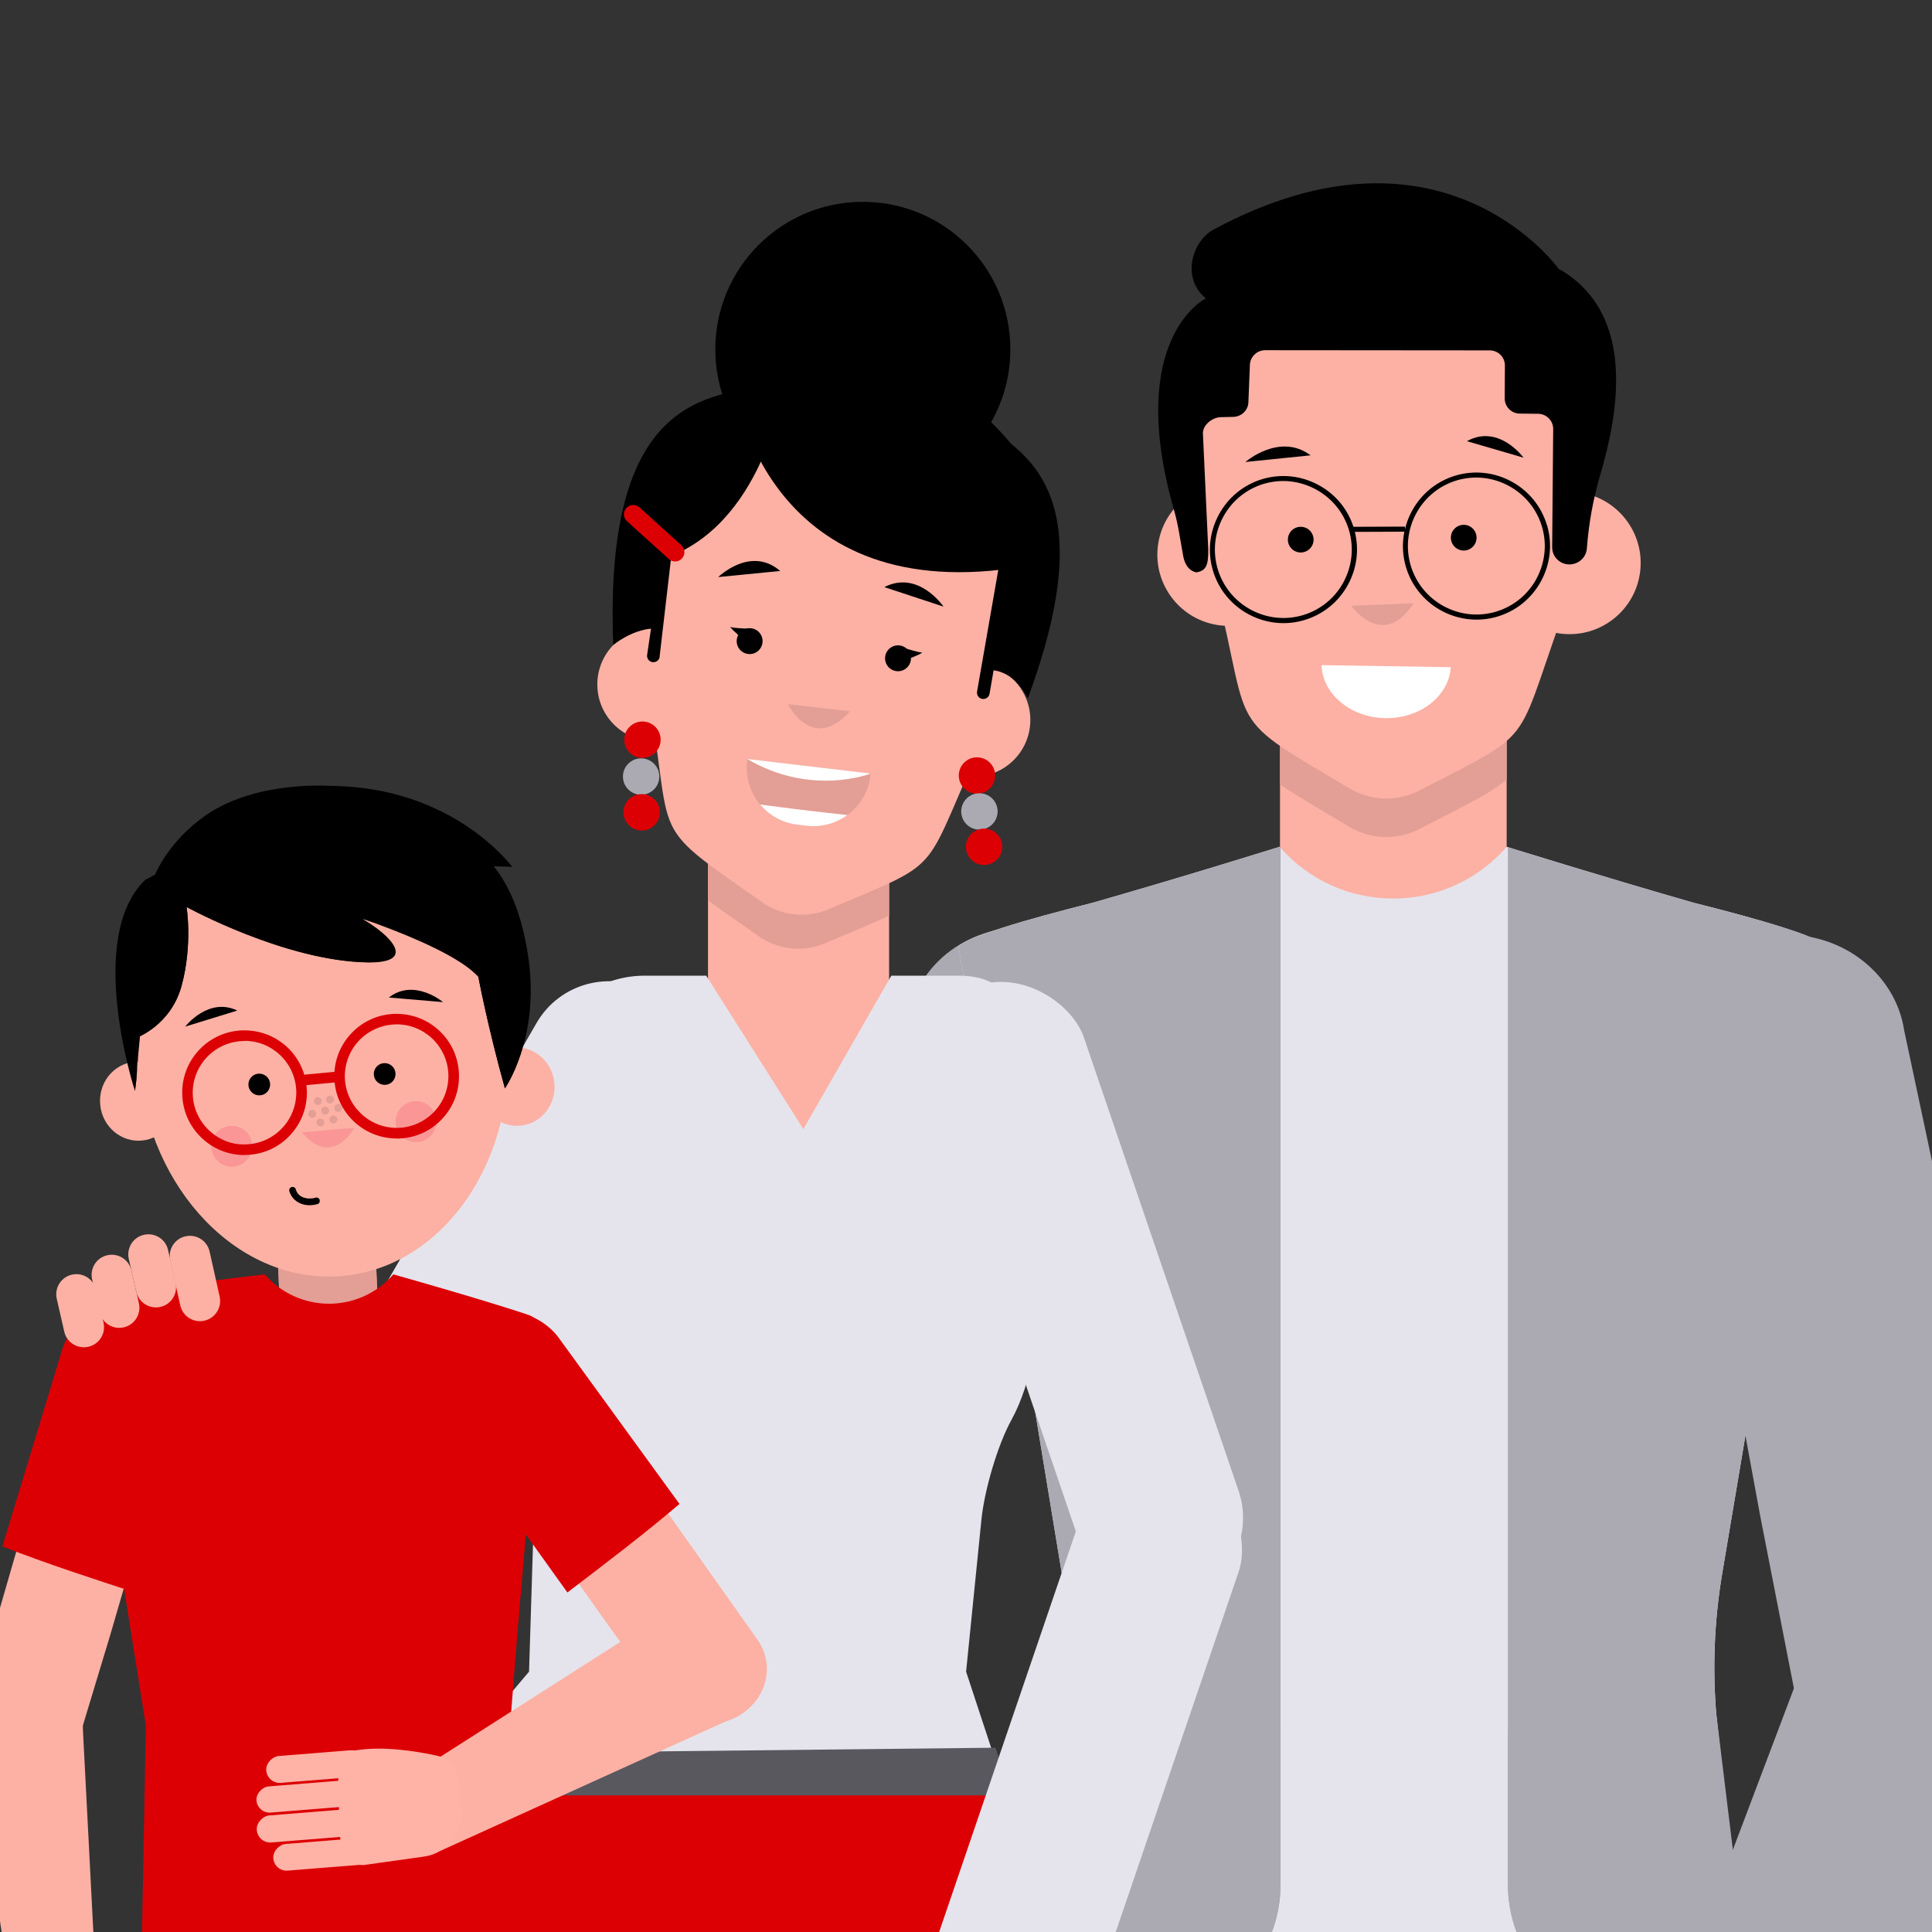 <?xml version="1.0" encoding="UTF-8"?>
<svg id="Layer_1" xmlns="http://www.w3.org/2000/svg" xmlns:xlink="http://www.w3.org/1999/xlink" version="1.1" viewBox="0 0 206 206">
  <rect x="0" y="0" width="206" height="206" fill="#333333" stroke="none"/>
  <!-- Generator: Adobe Illustrator 29.2.1, SVG Export Plug-In . SVG Version: 2.1.0 Build 116)  -->
  <defs>
    <style>
      .st0 {
        fill: none;
      }

      .st1 {
        fill: #59585f;
      }

      .st2 {
        fill: #fa9696;
      }

      .st3 {
        clip-path: url(#clippath-10);
      }

      .st4 {
        clip-path: url(#clippath-1);
      }

      .st5 {
        clip-path: url(#clippath-2);
      }

      .st6 {
        clip-path: url(#clippath-7);
      }

      .st7 {
        clip-path: url(#clippath-5);
      }

      .st8 {
        fill: #dc0005;
      }

      .st9 {
        fill: #fff;
      }

      .st10 {
        fill: #e5e4ec;
      }

      .st11 {
        fill: #abaab3;
      }

      .st12 {
        fill: #e39e95;
      }

      .st13 {
        fill: #fcb1a4;
      }

      .st14 {
        clip-path: url(#clippath);
      }

      .st15 {
        fill: #ffb2a6;
      }
    </style>
    <clipPath id="clippath">
      <rect class="st0" width="206" height="206"/>
    </clipPath>
    <clipPath id="clippath-1">
      <polygon class="st0" points="136.48 109.36 136.48 93.37 136.48 67.67 160.65 67.67 160.65 94.21 160.65 109.36 136.48 109.36"/>
    </clipPath>
    <clipPath id="clippath-2">
      <path class="st0" d="M183.01,182.91c-.43-5.05-.22-10.13.62-15.13l11.24-66.77s-.02-.04-.03-.05c-.82-1.07-7.01-2.89-14.28-4.71-9.33-2.67-19.91-5.96-19.91-5.96h0c-6.39,7.36-17.82,7.36-24.21,0h0s-10.57,3.3-19.91,5.96c-7.27,1.83-13.47,3.65-14.28,4.71,0,.01-.02.04-.03.05l11.03,66.97c.8,4.88,1.13,9.82.98,14.76l-2.86,27.18,74.91-.29-3.26-26.71Z"/>
    </clipPath>
    <clipPath id="clippath-5">
      <polygon class="st0" points="75.49 121.03 75.49 106.74 75.49 83.77 94.8 83.77 94.8 107.49 94.8 121.03 75.49 121.03"/>
    </clipPath>
    <clipPath id="clippath-7">
      <path class="st0" d="M79.27,81.68h13.24v.21c0,3.38-2.74,6.12-6.12,6.12h-.99c-3.38,0-6.12-2.74-6.12-6.12v-.21h0Z" transform="translate(10.53 -9.48) rotate(6.73)"/>
    </clipPath>
    <clipPath id="clippath-10">
      <rect class="st0" x="29.92" y="132.46" width="10.44" height="16.96" transform="translate(-5.92 1.61) rotate(-2.42)"/>
    </clipPath>
  </defs>
  <g class="st14">
    <g>
      <g>
        <path class="st11" d="M112.7,99.41c-6.5-1.91-13.42,1.47-15.46,7.55l-15.33,38.17-9.45,28.17c-2.04,6.08,1.57,12.55,8.07,14.46h0c6.5,1.91,13.42-1.47,15.46-7.55l7.48-19.56,17.3-46.77c2.04-6.08-1.57-12.55-8.07-14.46Z"/>
        <polygon class="st13" points="136.48 109.36 136.48 93.37 136.48 67.67 160.65 67.67 160.65 94.21 160.65 109.36 136.48 109.36"/>
        <g class="st4">
          <path class="st12" d="M147.42,89.24h0c-1.24-.07-2.45-.44-3.52-1.07-14.54-8.62-9.73-5.18-15.33-25.5l-1.08-12.39c.62-11.61,11.2-19.55,22.43-18.96h0c11.23.6,19.83,10.49,19.21,22.1l-1.36,13.06c-6.71,17.85-3.12,15-16.42,21.91-1.22.63-2.58.92-3.95.85Z"/>
        </g>
        <g>
          <path class="st10" d="M183.01,182.91c-.43-5.05-.22-10.13.62-15.13l11.24-66.77s-.02-.04-.03-.05c-.82-1.07-7.01-2.89-14.28-4.71-9.33-2.67-19.91-5.96-19.91-5.96h0c-6.39,7.36-17.82,7.36-24.21,0h0s-10.57,3.3-19.91,5.96c-7.27,1.83-13.47,3.65-14.28,4.71,0,.01-.02.04-.03.05l11.03,66.97c.8,4.88,1.13,9.82.98,14.76l-2.86,27.18,74.91,3.81-3.26-30.81Z"/>
          <g class="st5">
            <path class="st11" d="M160.78,90.25v110.68c0,6.42,4.25,12.07,10.42,13.85l17.55,5.07-3.73-46.31,12.43-73.66-36.68-9.64Z"/>
            <path class="st11" d="M136.54,90.25v110.68c0,6.42-4.25,12.07-10.42,13.85l-17.55,5.07,3.73-46.31-12.43-73.66,36.68-9.64Z"/>
          </g>
          <path class="st11" d="M160.78,184.38v16.55c0,6.42,4.25,12.07,10.42,13.85l16,5.07-.93-10.24c-9.38-8.42-16.91-16.1-25.49-25.24Z"/>
          <path class="st11" d="M136.54,184.38v16.55c0,6.42-4.25,12.07-10.42,13.85l-15.69,4.76,1.21-12.4c9.38-8.42,16.32-13.62,24.9-22.77Z"/>
        </g>
        <path class="st11" d="M189.09,99.76c6.73-.77,12.97,3.75,13.94,10.09l8.56,40.23,4.49,29.37c.97,6.34-3.7,12.1-10.43,12.87h0c-6.73.77-12.97-3.75-13.94-10.09l-4.02-20.55-9.03-49.05c-.97-6.34,3.7-12.1,10.43-12.87Z"/>
        <path class="st11" d="M208.6,169.79c6.16,2.82,9.16,9.92,6.71,15.84l-13.48,38.86-11.35,27.46c-2.45,5.93-9.43,8.44-15.58,5.62h0c-6.16-2.82-9.16-9.92-6.71-15.84l7.19-19.67,17.64-46.65c2.45-5.93,9.43-8.44,15.58-5.62Z"/>
        <g>
          <circle class="st13" cx="167.34" cy="60.02" r="7.59" transform="translate(88.13 219.18) rotate(-83.27)"/>
          <circle class="st13" cx="130.99" cy="59.14" r="7.59" transform="translate(56.91 182.3) rotate(-83.27)"/>
          <path class="st13" d="M147.42,85.14h0c-1.24-.07-2.45-.44-3.52-1.07-14.54-8.62-9.73-5.18-15.33-25.5l-1.08-12.39c.62-11.61,11.2-19.55,22.43-18.96h0c11.23.6,19.83,10.49,19.21,22.1l-1.36,13.06c-6.71,17.85-3.12,15-16.42,21.91-1.22.63-2.58.92-3.95.85Z"/>
          <g>
            <circle cx="138.69" cy="57.54" r="1.37"/>
            <circle cx="156.07" cy="57.33" r="1.37"/>
            <path d="M139.74,48.55l-6.95.71s3.65-3.18,6.95-.71Z"/>
            <path d="M156.41,47.04l6.04,1.76s-2.65-3.64-6.04-1.76Z"/>
            <path class="st12" d="M150.71,64.33l-6.63.26s3.36,4.78,6.63-.26Z"/>
            <path class="st9" d="M147.71,76.57c3.72.06,6.78-2.35,6.98-5.43l-13.78-.22c.1,3.08,3.09,5.59,6.8,5.65Z"/>
          </g>
          <path d="M164.94,55.99c-1.23-4.14-5.61-6.51-9.75-5.28-2,.6-3.65,1.94-4.65,3.79-.34.62-.58,1.28-.74,1.95v-.3s-5.49.02-5.49.02c-.62-1.91-1.94-3.5-3.73-4.46-1.85-1-3.97-1.22-5.97-.63-2,.6-3.65,1.94-4.65,3.79-1,1.85-1.22,3.97-.63,5.97.6,2,1.94,3.65,3.79,4.65,1.61.87,3.43,1.15,5.2.81.26-.05.51-.11.77-.19,2-.6,3.65-1.94,4.65-3.79.94-1.74,1.19-3.72.72-5.61l5.28-.02c-.25,1.24-.2,2.53.17,3.77,1.16,3.89,5.08,6.21,8.99,5.47.26-.05.51-.11.77-.19,2-.6,3.65-1.94,4.65-3.79,1-1.85,1.22-3.97.63-5.97ZM143.26,62.06c-.93,1.72-2.47,2.97-4.33,3.53-1.86.55-3.83.35-5.56-.58-1.72-.93-2.97-2.47-3.53-4.33-.55-1.86-.35-3.83.58-5.56.93-1.72,2.47-2.97,4.33-3.53.24-.07.47-.13.71-.17,1.64-.32,3.34-.05,4.84.76,1.72.93,2.97,2.47,3.53,4.33.55,1.86.35,3.83-.58,5.56ZM163.84,61.69c-.93,1.72-2.47,2.97-4.33,3.53h0c-1.86.55-3.83.35-5.56-.58-1.72-.93-2.97-2.47-3.53-4.33-.55-1.86-.35-3.83.58-5.56.93-1.72,2.47-2.97,4.33-3.53.24-.07.47-.13.71-.17,1.64-.32,3.34-.05,4.84.76,1.72.93,2.97,2.47,3.53,4.33.55,1.86.35,3.83-.58,5.56Z"/>
          <path d="M166.24,28.73s-12.31-17.44-36.83-4.26c-2.33,1.25-3.46,5.2-.86,7.32l-.03.06s-8.58,4.25-3.32,22.61c.45,1.58.66,3.21.96,4.83.31,1.7,1.46,1.73,1.4,1.74,1.1-.18,1.28-.85,1.27-2.44l-.57-12.4c0-.89,1.01-1.69,1.91-1.71l1.33-.03c.87-.02,1.58-.7,1.61-1.56l.16-3.99c.03-.87.77-1.57,1.65-1.56l23.92.02c.9,0,1.63.73,1.62,1.62l-.02,3.5c0,.89.71,1.61,1.61,1.62l1.95.02c.9.01,1.61.74,1.61,1.62l-.11,12.61c0,.99.78,1.8,1.78,1.83,1,.03,1.85-.72,1.92-1.71h0c.2-2.63.66-5.23,1.4-7.75,1.84-6.27,4.08-17.14-4.34-22.03Z"/>
        </g>
      </g>
      <g>
        <polygon class="st13" points="75.49 121.03 75.49 106.74 75.49 83.77 94.8 83.77 94.8 107.49 94.8 121.03 75.49 121.03"/>
        <g class="st7">
          <path class="st12" d="M84.15,101.09h0c-1.17-.15-2.3-.59-3.26-1.27-13.2-9.26-8.88-5.64-12.72-25.37l.75-10.85c1.43-10.99,11.21-18.78,21.84-17.4h0c10.63,1.38,18.09,11.42,16.66,22.41l-2.24,12.32c-7.68,16.49-4.06,14.04-17.2,19.64-1.2.51-2.52.69-3.82.52Z"/>
        </g>
        <path class="st10" d="M107.87,151.35c2.05-3.72,3.44-10.25,2.5-15.87-.68-4.04-1.06-8.11-.9-12.2.1-2.53.18-5.34.17-7.92-.03-6.27-1.16-11.33-7.42-11.33h-7.18l-9.38,16.36-10.36-16.36h-6.54c-5.85,0-10.75,4.44-11.32,10.26-.3,3.01-.17,13.05-1.52,16.88-1.83,5.16-2.57,14.07-.45,20.01,1.14,3.2,1.56,6.45,1.42,11.61l-.48,15.45-8.74,10.33,58.48-.79-3.14-9.54,1.63-16.17c.31-3.12,1.71-7.98,3.23-10.72Z"/>
        <path class="st8" d="M42.25,201.17c1.26-4.42,3.07-8.66,5.35-12.65h0s58.88-.74,58.88-.74c3.49,12.69,5.8,25.67,6.89,38.78l9.95,162.82h-15.36s-22.07-140.9-29.7-165.76c-.95-.79-3.91-1.51-4.37,0-3.62,11.82,4.7,165.76,4.7,165.76h-14.06l-23.53-143.45c-1.91-15.03-2.89-30.25,1.25-44.76Z"/>
        <polygon class="st1" points="48.07 186.98 106.15 186.35 107.82 191.43 45.53 191.43 48.07 186.98"/>
        <g>
          <circle class="st13" cx="103.82" cy="76.77" r="6.04"/>
          <circle class="st13" cx="69.73" cy="72.98" r="6.04"/>
          <path class="st13" d="M84.52,97.47h0c-1.17-.15-2.3-.59-3.26-1.27-13.2-9.26-8.88-5.64-12.72-25.37l.75-10.85c1.43-10.99,11.21-18.78,21.84-17.4h0c10.63,1.38,18.09,11.42,16.66,22.41l-2.24,12.32c-7.68,16.49-4.06,14.04-17.2,19.64-1.2.51-2.52.69-3.82.52Z"/>
          <g>
            <circle cx="79.93" cy="68.36" r="1.38"/>
            <circle cx="95.75" cy="70.19" r="1.38"/>
            <path d="M83.19,60.88l-6.61.65s3.45-3.38,6.61-.65Z"/>
            <path class="st12" d="M90.63,75.84l-6.62-.76s2.6,5.26,6.62.76Z"/>
            <path class="st12" d="M79.27,81.68h13.24v.21c0,3.38-2.74,6.12-6.12,6.12h-.99c-3.38,0-6.12-2.74-6.12-6.12v-.21h0Z" transform="translate(10.53 -9.48) rotate(6.73)"/>
            <g class="st6">
              <g>
                <path class="st9" d="M92.83,82.48s-6.28,2.49-13.15-1.55c-6.86-4.04-1.32-3.57-1.32-3.57l14.52,3.01-.06,2.12Z"/>
                <path class="st9" d="M91.33,87.01s-14.12-1.48-14.63-2.09,5.07,6.14,5.07,6.14l8.09-1.45,1.47-2.6Z"/>
              </g>
            </g>
            <path d="M94.29,62.6l6.31,2.08s-2.66-3.94-6.31-2.08Z"/>
          </g>
          <g>
            <path d="M79.6,67.66s-1.59-.64-1.75-.79"/>
            <path d="M79.36,68.27c-.45-.41-1.12-.94-1.5-1.41.56.13,1.41.14,1.99.18,0,0-.49,1.22-.49,1.22h0Z"/>
          </g>
          <g>
            <path d="M96.43,69.76s1.71-.08,1.91-.17"/>
            <path d="M96.4,69.1c.57.15,1.37.42,1.94.49-.51.32-1.33.59-1.88.83,0,0-.06-1.32-.06-1.32h0Z"/>
          </g>
          <path d="M100.49,49.67l-.16.92c-.67,3.86,1.91,7.54,5.77,8.21h0c.37.06.61.41.55.78l-2.47,14.16c-.06.37.18.72.55.78h0c.37.06.72-.18.78-.55l1.39-8c.06-.37.41-.61.78-.55l2,.35-1.18-12.9-7.04-3.68c-.41-.21-.9.03-.98.48Z"/>
          <path d="M70.34,70.03c-.05.37-.4.62-.77.57h0c-.37-.05-.62-.4-.57-.77l1.19-8.03c.05-.37-.2-.71-.57-.77l-2.01-.3,5.18-11.87-2.46,21.17Z"/>
          <path d="M78.42,41.67s3.19,22.72,29.57,18.91c0,0,2.37,1.48,4.29-1.51,2.86-4.45-11.93-29.79-33.86-17.4Z"/>
          <path d="M103.06,44.45c6.99,3.5,14.46,8.58,6.52,30.04,0,0-1.11-2.7-3.66-3.02l2.22-16.21-5.4-.64.32-10.17Z"/>
          <path d="M79.73,41.47c-6.59,1.08-15.26,3.78-14.34,27.3,0,0,1.91-1.59,4.13-1.75l2.33-16.58,5.37.89,2.51-9.86Z"/>
          <path d="M83.35,42.23s-2.4,15.17-14.07,17.75l-.23-6.31,3.81-6.99,6.87-5.21,3.62.76Z"/>
          <circle cx="92" cy="37.25" r="15.73"/>
          <path class="st8" d="M71.98,59.87c-.24,0-.47-.08-.66-.26l-4.47-4.04c-.41-.37-.44-.99-.07-1.4.37-.4.99-.44,1.4-.07l4.47,4.04c.41.37.44.99.07,1.4-.2.22-.46.33-.73.33Z"/>
          <circle class="st8" cx="68.5" cy="78.87" r="1.94"/>
          <circle class="st8" cx="104.17" cy="82.69" r="1.94"/>
          <circle class="st11" cx="68.36" cy="82.8" r="1.94"/>
          <circle class="st8" cx="68.42" cy="86.61" r="1.94"/>
          <circle class="st11" cx="104.43" cy="86.52" r="1.94"/>
          <circle class="st8" cx="104.93" cy="90.29" r="1.94"/>
        </g>
        <rect class="st10" x="43.25" y="101.21" width="17.82" height="68.85" rx="8.91" ry="8.91" transform="translate(74.81 -7.91) rotate(30)"/>
        <rect class="st10" x="106.47" y="103.26" width="17.82" height="68.85" rx="8.91" ry="8.91" transform="translate(269.05 230.73) rotate(161.16)"/>
        <rect class="st10" x="106.47" y="154.47" width="17.82" height="68.85" rx="8.91" ry="8.91" transform="translate(163.59 404.92) rotate(-161.16)"/>
      </g>
      <g>
        <rect class="st13" x="29.92" y="132.46" width="10.44" height="16.96" transform="translate(-5.93 1.61) rotate(-2.42)"/>
        <g class="st3">
          <path class="st12" d="M17.97,117.38c-.93,11.08,6.19,20.73,15.92,21.55,9.72.82,18.36-7.5,19.3-18.59.93-11.08-8.23-23.36-17.95-24.17-9.72-.82-16.33,10.13-17.26,21.21"/>
        </g>
        <path class="st8" d="M15.55,184l-6.33-39.83c.77-1.26-1.1-4.85,1.1-5.4,5.28-1.51,17.91-2.89,17.91-2.89,3.62,4.17,10.09,4.17,13.71,0,0,0,9.1,2.55,14.29,4.28,1.4.47,2.25,1.87,2.01,3.32-1.46,8.9-3.85,40.53-3.85,40.53l.98,27.09H15.05s.5-27.09.5-27.09Z"/>
        <path class="st13" d="M14.75,113.7c1.11,13.26,10.81,23.27,21.68,22.36,10.87-.91,18.78-12.39,17.68-25.64-1.11-13.26-10.81-23.27-21.68-22.36-10.87.91-18.78,12.39-17.68,25.64"/>
        <path class="st13" d="M10.69,117.84c.24,2.32,2.25,4,4.48,3.77,2.23-.23,3.85-2.3,3.6-4.62-.24-2.32-2.25-4-4.48-3.77-2.23.23-3.85,2.3-3.6,4.62"/>
        <path class="st13" d="M51.09,116.28c.24,2.3,2.23,3.97,4.45,3.74,2.21-.23,3.81-2.28,3.57-4.58-.24-2.3-2.23-3.97-4.45-3.74-2.21.23-3.81,2.28-3.57,4.58"/>
        <path class="st13" d="M38.93,114.83c.34,3.19,3.2,5.51,6.39,5.17,3.19-.33,5.51-3.2,5.17-6.39-.34-3.19-3.2-5.51-6.39-5.17-3.19.34-5.51,3.2-5.17,6.39"/>
        <path d="M41.46,106.36l5.78.49s-3.08-2.59-5.78-.49"/>
        <path d="M25.3,107.75l-5.55,1.71s2.46-3.19,5.55-1.71"/>
        <path d="M39.86,114.61c.05.64.62,1.11,1.25,1.06.64-.05,1.11-.61,1.06-1.25-.05-.64-.62-1.11-1.25-1.06-.64.05-1.11.61-1.06,1.25"/>
        <path d="M26.49,115.73c.05.64.62,1.11,1.25,1.06.64-.05,1.11-.61,1.06-1.25-.05-.64-.62-1.11-1.25-1.06-.64.05-1.11.61-1.06,1.25"/>
        <path class="st2" d="M32.19,120.73l5.59-.47s-2.33,4.36-5.59.47"/>
        <path class="st2" d="M22.53,122.22c0,1.2.98,2.18,2.18,2.18s2.18-.98,2.18-2.18c0-1.2-.98-2.18-2.18-2.18s-2.18.98-2.18,2.18"/>
        <path class="st2" d="M42.18,119.59c0,1.2.98,2.18,2.18,2.18s2.18-.98,2.18-2.18-.98-2.18-2.18-2.18-2.18.98-2.18,2.18"/>
        <path d="M15.47,93.83c-6.41,6.2-1.08,22.5-1.08,22.5,0,0,.52-2.97.04-5.62,0,0,3.77-1.28,4.94-5.63,1.17-4.36.52-8.37.52-8.37,0,0,10.51,5.78,19.33,5.91,5.36.07,2.4-2.93-.56-4.63,0,0,8.49,2.13,12.34,6.15,0,0,.98,5.24,2.84,11.92,0,0,3.65-5.18,2.54-13.63-1.12-8.46-4.67-10.99-4.67-10.99l2.9.99s-6.22-8.54-19.33-8.63c0,0-7.88-.63-13.31,3.11-4.04,2.79-5.43,6.34-5.43,6.34l-1.08.58Z"/>
        <path d="M16.55,93.25s.83-1.99,6.05-5.23c4.46-2.76,12.69-2.74,12.69-2.74,1.97.01,3.77.2,5.44.48-5.23.91-7.55,2.13-7.55,2.13,0,0,5.6-1.48,13.26-.59,5.5,2.11,8.18,5.12,8.18,5.12l-6.88-.17s5.98,2.37,7.09,10.82c1.12,8.46-.99,12.97-.99,12.97-1.86-6.68-2.84-11.92-2.84-11.92-3.86-4.03-18.56-8.14-18.56-8.14,2.97,1.7,12.15,6.7,6.78,6.62-8.82-.12-19.33-5.91-19.33-5.91,0,0,.66,4.02-.52,8.37-1.17,4.35-4.95,5.63-4.95,5.63.49,2.66-.04,5.62-.04,5.62l2.16-23.08Z"/>
        <path class="st12" d="M34.18,120.1c.23-.01.41-.21.4-.44-.01-.23-.21-.41-.44-.4-.23.01-.41.21-.4.44.01.23.21.41.44.4"/>
        <path class="st12" d="M33.3,119.18c.23-.01.41-.21.4-.44-.01-.23-.21-.41-.44-.4-.23.01-.41.21-.4.44.01.23.21.41.44.4"/>
        <path class="st12" d="M34.69,118.84c.23-.01.41-.21.4-.44-.01-.23-.21-.41-.44-.4-.23.01-.41.21-.4.44.01.23.21.41.44.4"/>
        <path class="st12" d="M35.57,119.78c.23-.01.41-.21.4-.44-.01-.23-.21-.41-.44-.4-.23.01-.41.21-.4.44.01.23.21.41.44.4"/>
        <path class="st12" d="M36.09,118.55c.23-.01.41-.21.4-.44-.01-.23-.21-.41-.44-.4-.23.01-.41.21-.4.44.01.23.21.41.44.4"/>
        <path class="st12" d="M33.91,117.82c.23-.01.41-.21.4-.44-.01-.23-.21-.41-.44-.4-.23.01-.41.21-.4.44.01.23.21.41.44.4"/>
        <path class="st12" d="M35.21,117.66c.23-.01.41-.21.4-.44-.01-.23-.21-.41-.44-.4-.23.01-.41.21-.4.44.01.23.21.41.44.4"/>
        <path d="M31.54,126.81c.02.07.04.14.07.2-.03-.08,0,0,.01.02.01.03.03.05.04.08.03.06.07.11.11.16.05.07-.05-.05.01.01.02.02.04.04.05.06.04.05.09.09.14.13.01.01.09.06.01.01.02.01.04.03.07.05.05.03.11.06.16.09.02.01.05.02.07.03.02,0,.03.01.05.02-.04-.02-.05-.02-.02,0,.12.03.23.07.34.09.03,0,.06.01.1.02.07.01-.06,0,.02,0,.06,0,.12,0,.18.01.12,0,.25,0,.37-.02.03,0,.02,0-.02,0,.02,0,.04,0,.06,0,.03,0,.06-.01.09-.02.07-.01.13-.03.2-.05.18-.05.4.06.44.25.04.19-.05.39-.25.44-.58.16-1.22.17-1.78-.06-.59-.24-1.03-.71-1.21-1.32-.05-.18.06-.4.25-.44.19-.05.39.05.44.25"/>
        <rect class="st8" x="32" y="114.43" width="4.25" height="1.13" transform="translate(-10.68 3.73) rotate(-5.41)"/>
        <path class="st8" d="M42.29,121.39c-3.59,0-6.55-2.87-6.64-6.47-.05-1.77.6-3.46,1.82-4.75,1.22-1.29,2.87-2.02,4.65-2.07,1.77-.03,3.46.6,4.75,1.83,1.29,1.22,2.02,2.87,2.07,4.65.05,1.77-.6,3.46-1.82,4.75-1.22,1.29-2.87,2.02-4.65,2.07-.06,0-.11,0-.17,0ZM42.3,109.23s-.1,0-.15,0c-1.47.04-2.84.65-3.86,1.71-1.01,1.07-1.55,2.47-1.52,3.94.08,2.99,2.54,5.38,5.52,5.38.05,0,.09,0,.14,0,1.47-.04,2.84-.65,3.86-1.72,1.02-1.07,1.55-2.47,1.52-3.94-.04-1.47-.65-2.84-1.72-3.86-1.03-.98-2.38-1.52-3.8-1.52Z"/>
        <path class="st8" d="M26.07,123.16c-1.71,0-3.33-.65-4.57-1.83-1.29-1.22-2.02-2.87-2.07-4.65-.05-1.77.6-3.46,1.82-4.75,1.22-1.29,2.87-2.02,4.65-2.07,1.78-.03,3.46.6,4.75,1.82,1.29,1.22,2.02,2.87,2.07,4.65.05,1.77-.6,3.46-1.82,4.75-1.22,1.29-2.87,2.02-4.65,2.07-.06,0-.12,0-.17,0ZM26.08,111s-.1,0-.15,0c-1.47.04-2.84.65-3.86,1.71-1.01,1.07-1.55,2.47-1.52,3.94.04,1.47.65,2.84,1.72,3.86,1.07,1.01,2.47,1.58,3.94,1.51,1.47-.04,2.84-.65,3.86-1.72,1.02-1.07,1.55-2.47,1.52-3.94-.04-1.47-.65-2.84-1.72-3.86-1.03-.98-2.38-1.52-3.8-1.52Z"/>
        <g>
          <path class="st13" d="M80.88,174.99l-10.13-14.31-10.02-13.93c-1.74-2.62-5.44-3.34-8.27-1.61-2.83,1.73-3.72,5.25-1.98,7.87l10.73,15.14,3.4,4.8,6.02,8.31c1.74,2.62,5.44,3.34,8.27,1.61,2.83-1.73,3.72-5.25,1.98-7.87"/>
          <path class="st13" d="M78.9,182.86c4.12-5.88.01-14.49-9.02-10.18l-23.01,14.69.1,9.97,31.93-14.48Z"/>
          <g>
            <path class="st15" d="M38.1,186.6c-1.35.13-2.1,1.65-2.04,3.71l.16,5.04c.07,2.06,1.22,3.63,2.57,3.51l6.42-.9c2.48-.35,4.25-2.59,4-5.08l-.29-3.02c-.13-1.31-1.08-2.39-2.37-2.67-2.18-.47-5.61-1.02-8.46-.58"/>
            <rect class="st15" x="32.97" y="192.46" width="2.85" height="10.53" rx="1.42" ry="1.42" transform="translate(228.73 147.62) rotate(85.41)"/>
            <rect class="st15" x="31.4" y="189.22" width="2.89" height="10.96" rx="1.44" ry="1.44" transform="translate(224.29 146.37) rotate(85.41)"/>
            <rect class="st15" x="31.3" y="186.19" width="2.8" height="10.74" rx="1.4" ry="1.4" transform="translate(221.03 143.63) rotate(85.41)"/>
            <rect class="st15" x="32.2" y="183.11" width="2.87" height="10.53" rx="1.43" ry="1.43" transform="translate(218.72 139.76) rotate(85.41)"/>
          </g>
          <path class="st8" d="M46.94,150.85c-2.2-3.28-1.1-7.71,2.44-9.89,3.55-2.19,8.2-1.3,10.4,1.97l12.67,17.43c-3.98,3.39-7.8,6.26-11.95,9.44l-13.57-18.95Z"/>
        </g>
        <g>
          <path class="st13" d="M-2.9,181.47l4.87-16.84,4.9-16.45c.78-3.04,4.05-4.94,7.29-4.24,3.24.7,5.24,3.74,4.45,6.78l-5.17,17.82-1.64,5.64-2.97,9.82c-.78,3.04-4.05,4.94-7.29,4.23-3.24-.7-5.24-3.74-4.45-6.78"/>
          <path class="st13" d="M1.69,177.34c3.07-.97,5.27-.61,6.66,3.78.34,1.07.49,2.19.49,3.3l1.4,27.14-8.42,5.35-4.81-31.89c-.51-3.35,1.44-6.66,4.67-7.68Z"/>
          <path class="st8" d="M21.25,147.54c1-3.82-1.48-7.64-5.55-8.55-4.07-.9-8.18,1.46-9.18,5.27L.26,164.89c4.87,1.9,9.42,3.36,14.38,4.99l6.6-22.35Z"/>
        </g>
        <path class="st13" d="M9.42,143.6h0c-1.16.26-2.31-.46-2.57-1.62l-.8-3.5c-.26-1.16.46-2.31,1.62-2.57,1.16-.26,2.31.46,2.57,1.62l.8,3.5c.26,1.16-.46,2.31-1.62,2.57"/>
        <path class="st13" d="M13.19,141.53h0c-1.16.26-2.31-.46-2.57-1.62l-.8-3.5c-.26-1.16.46-2.31,1.62-2.57,1.16-.26,2.31.46,2.57,1.62l.8,3.5c.26,1.16-.46,2.31-1.62,2.57"/>
        <path class="st13" d="M17.1,139.35h0c-1.16.26-2.31-.46-2.57-1.62l-.8-3.5c-.26-1.16.46-2.31,1.62-2.57,1.16-.26,2.31.46,2.57,1.62l.8,3.5c.26,1.16-.46,2.31-1.62,2.57"/>
        <path class="st13" d="M21.79,140.82h0c-1.16.26-2.31-.47-2.57-1.63l-1.07-4.8c-.26-1.16.47-2.31,1.63-2.57,1.16-.26,2.31.47,2.57,1.63l1.07,4.8c.26,1.16-.47,2.31-1.63,2.57"/>
      </g>
    </g>
  </g>
</svg>